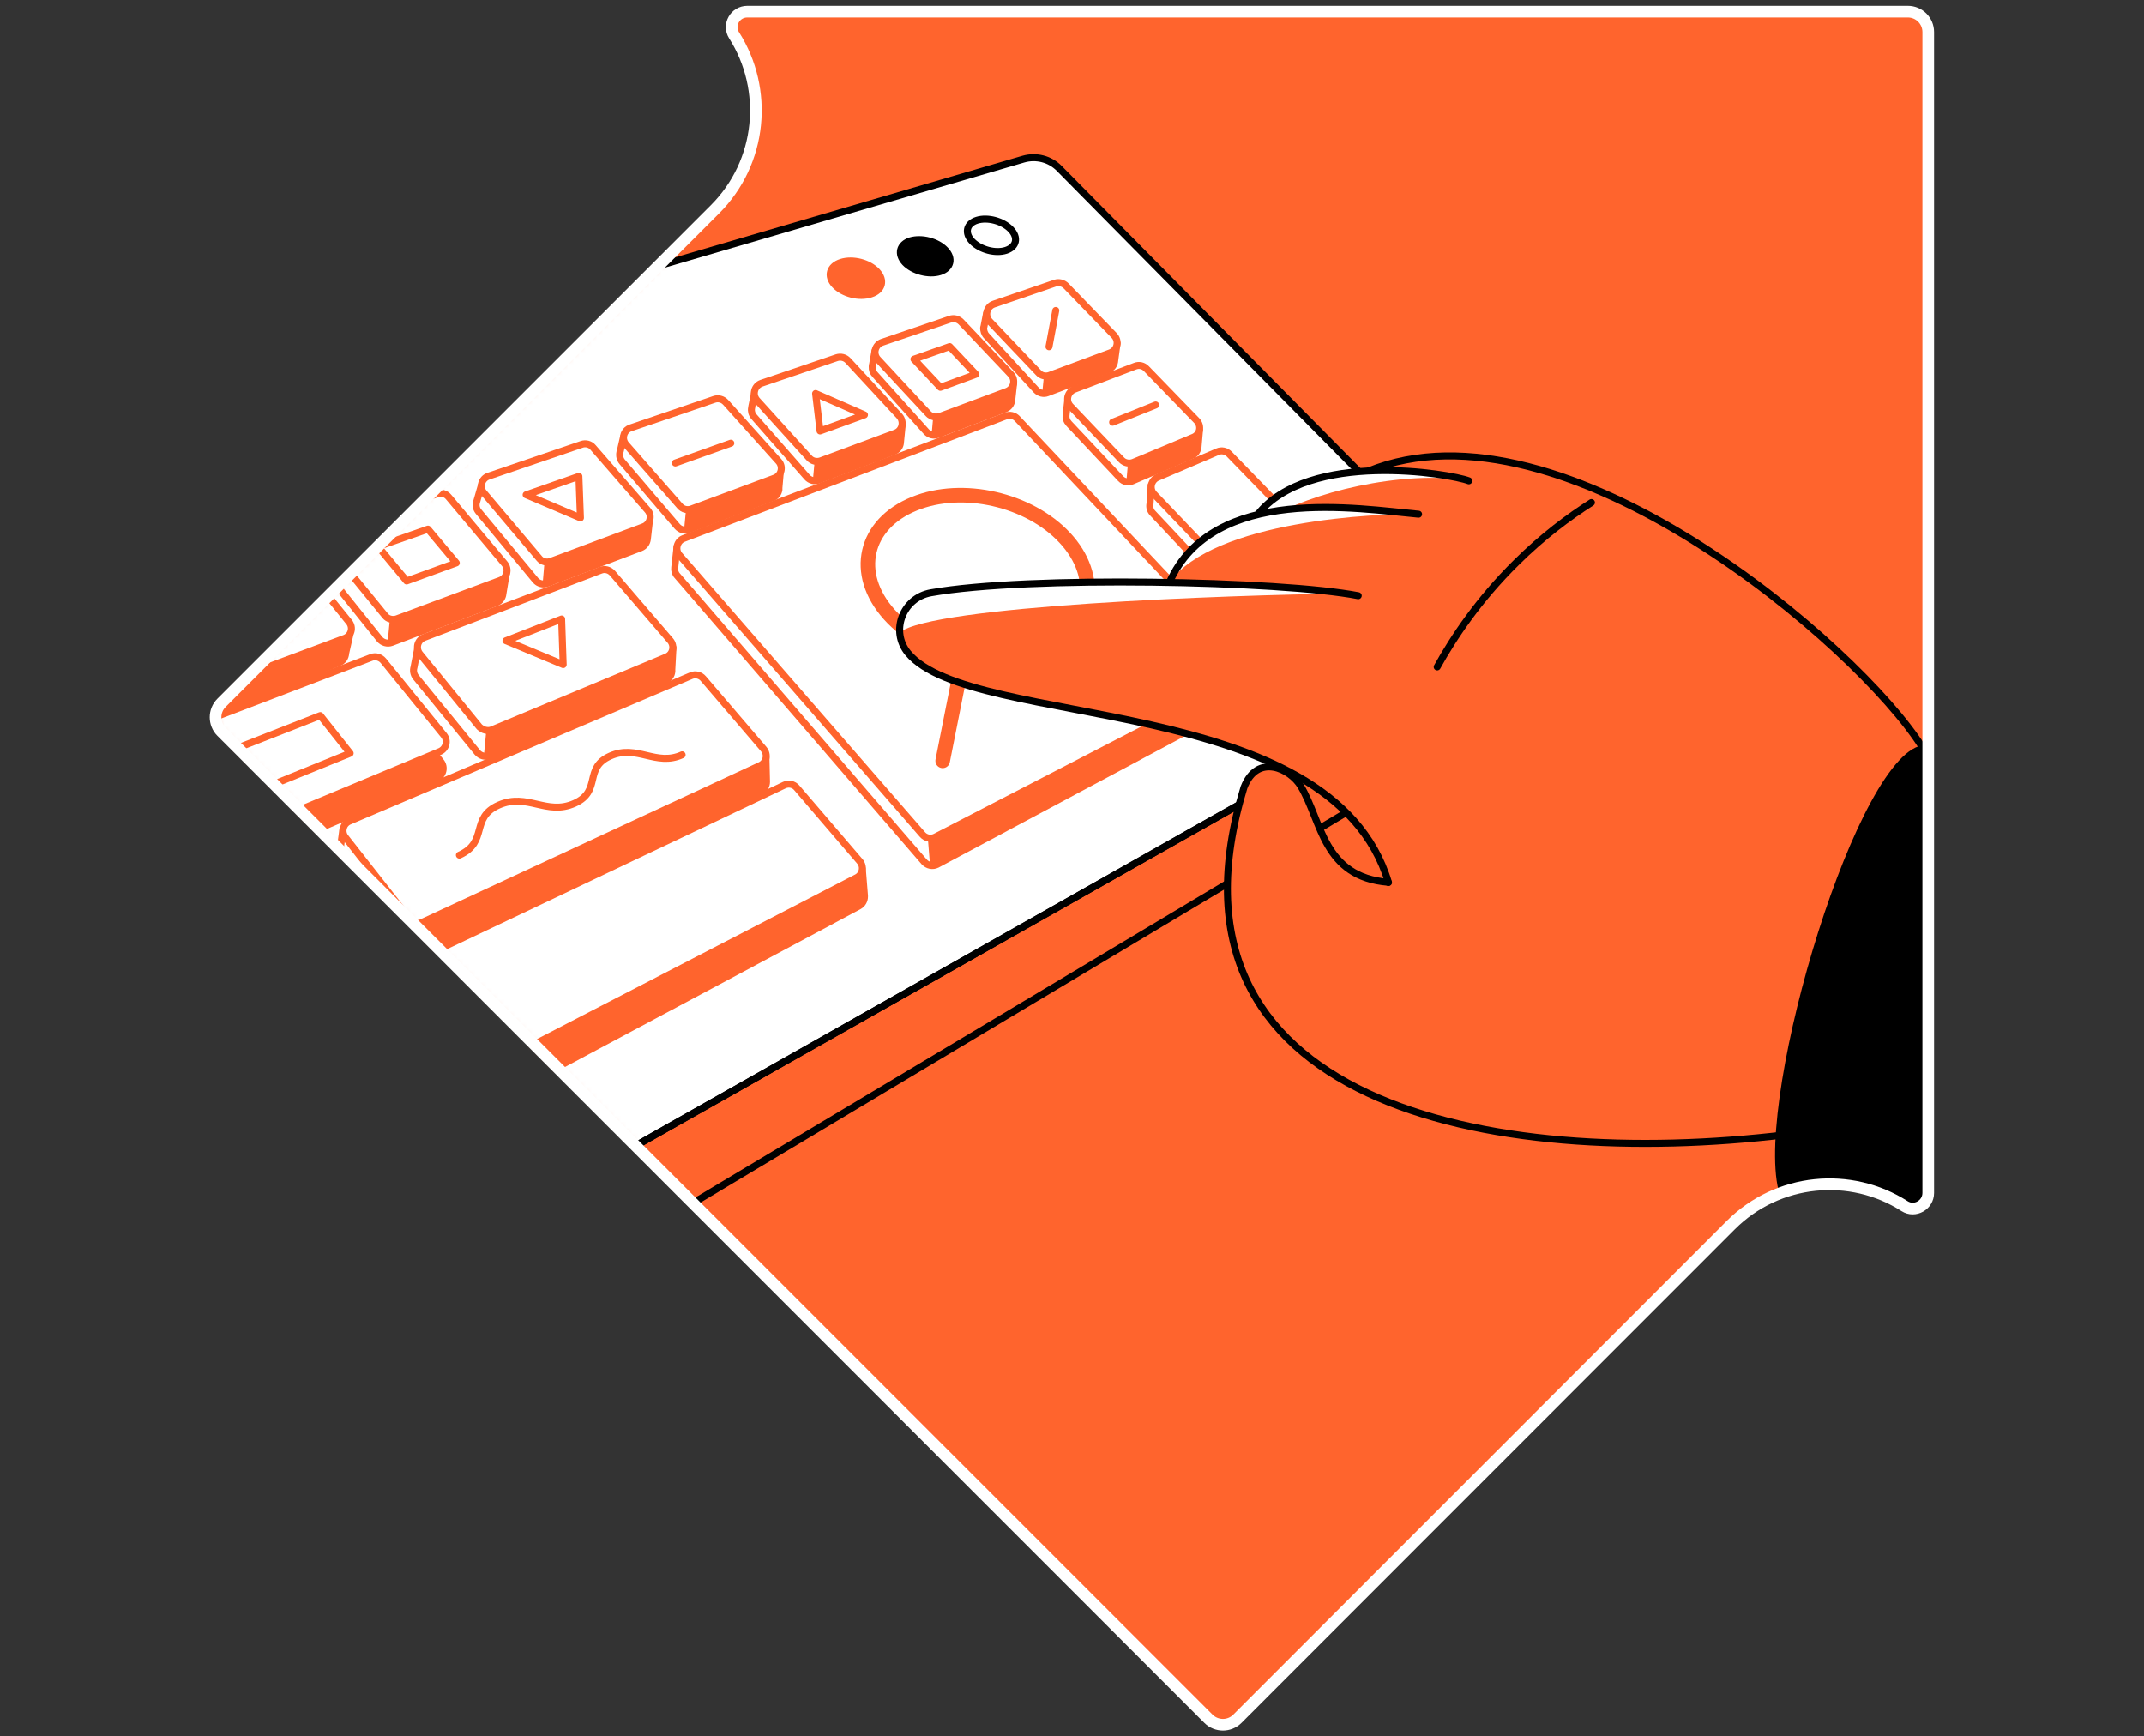 <svg width="368" height="298" viewBox="0 0 368 298" fill="none" xmlns="http://www.w3.org/2000/svg">
<rect x="0" y="0" width="368" height="298" fill="#333333" stroke="none"/>
<path d="M122.707 35.933L38.024 120.616C36.659 121.981 36.659 124.212 38.024 125.577L207.423 294.976C208.788 296.341 211.019 296.341 212.384 294.976L297.067 210.26C305.159 202.168 317.647 201.069 326.904 206.997C328.669 208.129 330.967 206.797 330.967 204.732V5.497C330.967 3.565 329.402 2 327.47 2H128.268C126.17 2 124.871 4.298 126.003 6.063C131.898 15.353 130.832 27.808 122.707 35.933Z" fill="#FF642D"/>
<mask id="mask0" mask-type="alpha" maskUnits="userSpaceOnUse" x="37" y="2" width="294" height="294">
<path d="M122.707 35.933L38.024 120.616C36.659 121.981 36.659 124.212 38.024 125.577L207.423 294.976C208.788 296.341 211.019 296.341 212.384 294.976L297.067 210.26C305.159 202.168 317.647 201.069 326.904 206.997C328.669 208.129 330.967 206.797 330.967 204.732V5.497C330.967 3.565 329.402 2 327.47 2H128.268C126.17 2 124.871 4.298 126.003 6.063C131.898 15.353 130.832 27.808 122.707 35.933Z" fill="#FF642D"/>
</mask>
<g mask="url(#mask0)">
<path d="M51.943 228.941L262.135 110.159L181.815 28.907C180.216 27.275 177.852 26.675 175.654 27.308L-46.892 92.41L51.943 228.941Z" fill="white" stroke="black" stroke-width="1.2" stroke-miterlimit="10" stroke-linecap="round" stroke-linejoin="round"/>
<path d="M166.863 41.428C168.261 42.859 170.859 43.559 172.69 42.959C174.489 42.36 174.855 40.762 173.456 39.33C172.091 37.931 169.527 37.232 167.695 37.798C165.864 38.364 165.498 39.996 166.863 41.428Z" stroke="black" stroke-width="1.2" stroke-miterlimit="10" stroke-linecap="round" stroke-linejoin="round"/>
<path d="M155.341 45.057C156.739 46.523 159.437 47.222 161.335 46.622C163.233 46.023 163.633 44.325 162.234 42.893C160.835 41.428 158.205 40.761 156.273 41.328C154.408 41.927 153.976 43.592 155.341 45.057Z" fill="black" stroke="black" stroke-width="1.2" stroke-miterlimit="10" stroke-linecap="round" stroke-linejoin="round"/>
<path d="M143.286 48.887C144.718 50.419 147.482 51.118 149.48 50.452C151.478 49.819 151.911 48.087 150.512 46.589C149.114 45.09 146.383 44.391 144.385 45.024C142.387 45.657 141.888 47.388 143.286 48.887Z" fill="#FF642D" stroke="#FF642D" stroke-width="1.2" stroke-miterlimit="10"/>
<path d="M118.477 120.083L63.732 144.026C64.131 143.526 64.398 143.16 64.398 143.127C64.398 143.027 58.87 142.227 58.87 142.227L58.171 147.422C58.104 147.889 58.237 148.388 58.537 148.788L69.892 163.24C70.425 163.906 71.324 164.139 72.09 163.773L130.532 135.834C131.198 135.501 131.564 134.868 131.564 134.169L131.465 129.973L128.334 129.14L128.567 130.006L120.542 120.582C120.043 119.983 119.21 119.783 118.477 120.083Z" fill="#FF642D"/>
<path d="M148.381 153.716L148.015 149.154L144.119 148.188L136.926 139.763C136.393 139.131 135.494 138.931 134.761 139.297L58.171 176.76C58.937 175.561 59.602 174.562 59.602 174.462C59.669 174.229 53.875 174.029 53.875 174.029L53.475 179.923C53.409 180.39 53.509 180.922 53.808 181.322L65.963 197.273C66.496 197.972 67.495 198.205 68.261 197.772L147.449 155.481C148.048 155.148 148.381 154.515 148.381 153.883V153.849C148.381 153.816 148.381 153.783 148.381 153.716Z" fill="#FF642D" stroke="#FF642D" stroke-width="1.2" stroke-miterlimit="10" stroke-linecap="round" stroke-linejoin="round"/>
<path d="M75.653 130.706L64.997 117.519C64.498 116.886 63.665 116.653 62.933 116.953L20.341 133.536C19.209 133.969 18.843 135.368 19.576 136.367L30.698 150.952C31.197 151.618 32.096 151.852 32.862 151.552L74.987 133.536C76.086 133.07 76.419 131.638 75.653 130.706Z" fill="#FF642D"/>
<path d="M184.912 68.434C184.912 68.301 183.313 68.268 183.313 68.268L182.98 71.231C182.913 71.731 183.08 72.264 183.48 72.697L192.337 82.121C192.87 82.687 193.636 82.853 194.336 82.553L204.592 78.158C205.191 77.925 205.524 77.392 205.624 76.826L205.891 73.795H203.759L196.433 66.103C195.934 65.57 195.168 65.404 194.502 65.67L184.612 69.5C184.778 68.967 184.912 68.501 184.912 68.434Z" fill="#FF642D"/>
<path d="M200.03 83.453L197.599 83.253L197.399 86.416C197.266 86.982 197.399 87.615 197.865 88.081L207.056 97.871C207.589 98.438 208.422 98.604 209.121 98.271L219.211 93.442C219.844 93.143 220.177 92.543 220.21 91.877L220.41 88.681L216.946 87.615L210.686 81.088C210.153 80.555 209.354 80.389 208.688 80.689L200.163 84.418L200.03 83.453Z" fill="#FF642D"/>
<path d="M235.395 104.132L233.796 104.398L233.53 105.031L225.338 96.406C224.805 95.84 223.973 95.674 223.273 96.04L216.181 99.503L212.351 98.737L212.218 102.4C212.184 102.9 212.318 103.433 212.717 103.832L222.241 114.055C222.807 114.655 223.673 114.788 224.372 114.422L234.296 109.127C234.895 108.794 235.228 108.194 235.228 107.562L235.395 104.132Z" fill="#FF642D" stroke="#FF642D" stroke-width="1.2" stroke-miterlimit="10" stroke-linecap="round" stroke-linejoin="round"/>
<path d="M214.382 114.788L211.385 114.622L174.322 74.761C173.823 74.228 173.057 74.029 172.357 74.295L119.21 95.008L120.442 93.809H116.213L115.813 97.405C115.747 97.905 115.88 98.404 116.246 98.804L158.638 147.922C159.204 148.555 160.103 148.721 160.835 148.355L213.45 120.249C214.016 119.95 214.316 119.417 214.382 118.851H214.416L214.382 114.788Z" fill="#FF642D"/>
<path d="M120.442 93.809H116.213L115.813 97.405C115.747 97.905 115.88 98.404 116.246 98.804L158.638 147.922C158.904 148.222 159.27 148.421 159.637 148.521L158.871 139.131L133.962 97.705L124.005 93.11L119.177 95.008L120.442 93.809Z" fill="white"/>
<path d="M115.514 111.159L112.117 110.626L104.724 101.968C104.225 101.368 103.392 101.168 102.693 101.435L74.255 112.524L75.32 110.592H71.824L71.058 114.522C70.891 115.088 70.991 115.721 71.391 116.22L81.914 129.107C82.447 129.74 83.279 129.973 84.045 129.64L114.248 116.72C115.014 116.387 115.381 115.654 115.314 114.888L115.514 111.159Z" fill="#FF642D"/>
<path d="M214.382 114.788L211.385 114.622L174.322 74.761C173.823 74.228 173.057 74.029 172.357 74.295L119.21 95.008L120.442 93.809H116.213L115.813 97.405C115.747 97.905 115.88 98.404 116.246 98.804L158.638 147.922C159.204 148.555 160.103 148.721 160.835 148.355L213.45 120.249C214.016 119.95 214.316 119.417 214.382 118.851H214.416L214.382 114.788Z" stroke="#FF642D" stroke-width="1.2" stroke-miterlimit="10" stroke-linecap="round" stroke-linejoin="round"/>
<path d="M193.669 78.724L195.002 75.86L186.876 68.667L184.645 69.533C184.812 68.967 184.912 68.501 184.912 68.468C184.912 68.334 183.313 68.301 183.313 68.301L182.98 71.265C182.913 71.764 183.08 72.297 183.48 72.73L192.337 82.154C192.604 82.454 192.97 82.62 193.336 82.687L193.669 78.724Z" fill="white"/>
<path d="M208.322 94.175L209.654 91.311L201.262 83.919L200.196 84.385L200.03 83.453L197.599 83.253L197.399 86.416C197.266 86.982 197.399 87.615 197.865 88.081L207.056 97.871C207.289 98.138 207.589 98.304 207.922 98.371L208.322 94.175Z" fill="white"/>
<path d="M184.912 68.434C184.912 68.301 183.313 68.268 183.313 68.268L182.98 71.231C182.913 71.731 183.08 72.264 183.48 72.697L192.337 82.121C192.87 82.687 193.636 82.853 194.336 82.553L204.592 78.158C205.191 77.925 205.524 77.392 205.624 76.826L205.891 73.795H203.759L196.433 66.103C195.934 65.57 195.168 65.404 194.502 65.67L184.612 69.5C184.778 68.967 184.912 68.501 184.912 68.434Z" stroke="#FF642D" stroke-width="1.2" stroke-miterlimit="10" stroke-linecap="round" stroke-linejoin="round"/>
<path d="M200.03 83.453L197.599 83.253L197.399 86.416C197.266 86.982 197.399 87.615 197.865 88.081L207.056 97.871C207.589 98.438 208.422 98.604 209.121 98.271L219.211 93.442C219.844 93.143 220.177 92.543 220.21 91.877L220.41 88.681L216.946 87.615L210.686 81.088C210.153 80.555 209.354 80.389 208.688 80.689L200.163 84.418L200.03 83.453Z" stroke="#FF642D" stroke-width="1.2" stroke-miterlimit="10" stroke-linecap="round" stroke-linejoin="round"/>
<path d="M83.579 124.179L84.911 121.315L75.886 111.891L74.221 112.524L75.054 111.025L74.654 110.592H71.79L71.025 114.522C70.858 115.088 70.958 115.721 71.358 116.22L81.88 129.107C82.18 129.474 82.613 129.707 83.046 129.773L83.579 124.179Z" fill="white"/>
<path d="M71.391 157.679L72.723 154.815L60.934 142.527C59.836 142.361 58.87 142.228 58.87 142.228L58.171 147.423C58.104 147.889 58.237 148.388 58.537 148.788L69.892 163.24C70.125 163.54 70.458 163.74 70.791 163.873L71.391 157.679Z" fill="white"/>
<path d="M118.477 120.083L63.732 144.026C64.131 143.526 64.398 143.16 64.398 143.127C64.398 143.027 58.87 142.227 58.87 142.227L58.171 147.422C58.104 147.889 58.237 148.388 58.537 148.788L69.892 163.24C70.425 163.906 71.324 164.139 72.09 163.773L130.532 135.834C131.198 135.501 131.564 134.868 131.564 134.169L131.465 129.973L128.334 129.14L128.567 130.006L120.542 120.582C120.043 119.983 119.21 119.783 118.477 120.083Z" stroke="#FF642D" stroke-width="1.2" stroke-miterlimit="10" stroke-linecap="round" stroke-linejoin="round"/>
<path d="M75.653 130.706L64.997 117.519C64.498 116.886 63.665 116.653 62.933 116.953L20.341 133.536C19.209 133.969 18.843 135.368 19.576 136.367L30.698 150.952C31.197 151.618 32.096 151.852 32.862 151.552L74.987 133.536C76.086 133.07 76.419 131.638 75.653 130.706Z" stroke="#FF642D" stroke-width="1.2" stroke-miterlimit="10" stroke-linecap="round" stroke-linejoin="round"/>
<path d="M129.4 71.498L138.524 81.888C139.024 82.454 139.823 82.653 140.522 82.387L153.409 77.492C153.976 77.259 154.375 76.793 154.508 76.26C154.542 76.093 154.575 75.927 154.575 75.76L154.875 72.763L152.044 72.097L145.151 64.538C144.652 64.005 143.919 63.806 143.22 64.039L131.165 68.201L130.832 67.535L129.533 67.369L129.034 69.799C129.034 69.833 129.034 69.833 129.034 69.866L129 70.033C128.9 70.532 129.034 71.065 129.4 71.498Z" fill="#FF642D"/>
<path d="M106.822 79.29L116.246 90.346C116.746 90.912 117.545 91.145 118.244 90.878L132.597 85.417C133.23 85.184 133.596 84.651 133.696 84.052V83.885C133.696 83.819 133.696 83.752 133.696 83.719L133.929 81.055L131.531 80.156L131.465 80.289L124.005 71.831C123.506 71.265 122.74 71.065 122.074 71.298L109.42 75.694L108.72 74.994H107.022L106.489 77.325C106.256 77.991 106.323 78.724 106.822 79.29Z" fill="#FF642D"/>
<path d="M82.147 87.815L91.904 99.57C92.403 100.169 93.236 100.369 93.935 100.103L109.986 94.008C110.652 93.742 111.051 93.143 111.118 92.51L111.484 89.313L109.52 88.714C109.52 88.714 109.386 88.914 109.22 89.213L101.095 79.823C100.595 79.257 99.829 79.057 99.13 79.29L85.244 84.085C85.41 83.652 85.51 83.319 85.51 83.319H82.613L81.847 85.983C81.814 86.083 81.781 86.15 81.781 86.25L81.747 86.316C81.647 86.849 81.781 87.382 82.147 87.815Z" fill="#FF642D"/>
<path d="M55.107 97.139L65.164 109.693C65.663 110.293 66.496 110.526 67.228 110.259L85.177 103.433C85.776 103.2 86.143 102.7 86.276 102.167L86.909 98.338L85.177 98.105L84.877 99.137L75.986 88.548C75.487 87.948 74.688 87.748 73.988 87.981L56.805 93.942L57.338 92.477H55.84L54.874 95.075C54.574 95.674 54.574 96.506 55.107 97.139Z" fill="#FF642D"/>
<path d="M25.536 107.362L35.926 120.815C36.426 121.448 36.259 122.78 36.992 122.48L58.171 113.722C58.903 113.456 59.303 112.79 59.336 112.091L60.069 108.861L56.972 108.461L48.68 98.038C48.181 97.439 47.381 97.206 46.649 97.439L28.866 103.599L29.166 102.334H26.768L25.303 105.298L25.237 105.431C25.037 106.03 25.07 106.763 25.536 107.362Z" fill="#FF642D" stroke="#FF642D" stroke-width="1.2" stroke-miterlimit="10" stroke-linecap="round" stroke-linejoin="round"/>
<path d="M169.36 57.678L177.852 66.936C178.351 67.468 179.117 67.668 179.783 67.402L190.206 63.439C190.906 63.173 191.305 62.54 191.339 61.841L191.738 58.91H189.674L189.64 59.01L182.481 51.517C181.981 51.018 181.249 50.818 180.616 51.051L171.225 54.315C170.992 54.148 170.859 54.015 170.859 54.015L169.327 53.782L168.894 56.013C168.894 56.046 168.894 56.08 168.861 56.113L168.828 56.279C168.828 56.746 168.961 57.278 169.36 57.678Z" fill="#FF642D"/>
<path d="M150.213 64.305L159.004 74.095C159.503 74.628 160.269 74.828 160.969 74.561L172.557 69.966C173.223 69.7 173.589 69.3 173.656 68.667L173.989 65.67H171.958L164.532 57.778C164.032 57.245 163.3 57.079 162.634 57.279L151.711 61.041L150.179 60.242L149.78 62.507C149.746 62.64 149.713 62.74 149.713 62.873V62.94C149.68 63.439 149.846 63.939 150.213 64.305Z" fill="#FF642D"/>
<path d="M179.317 63.106L180.649 60.242L173.157 53.615L171.225 54.282C170.992 54.115 170.859 53.982 170.859 53.982L169.327 53.749L168.894 55.98C168.894 56.013 168.894 56.046 168.861 56.08L168.828 56.246C168.761 56.746 168.927 57.312 169.327 57.711L177.819 66.969C178.118 67.269 178.485 67.468 178.884 67.535L179.317 63.106Z" fill="white"/>
<path d="M169.36 57.678L177.852 66.936C178.351 67.468 179.117 67.668 179.783 67.402L190.206 63.439C190.906 63.173 191.305 62.54 191.339 61.841L191.738 58.91H189.674L189.64 59.01L182.481 51.517C181.981 51.018 181.249 50.818 180.616 51.051L171.225 54.315C170.992 54.148 170.859 54.015 170.859 54.015L169.327 53.782L168.894 56.013C168.894 56.046 168.894 56.08 168.861 56.113L168.828 56.279C168.828 56.746 168.961 57.278 169.36 57.678Z" stroke="#FF642D" stroke-width="1.2" stroke-miterlimit="10" stroke-linecap="round" stroke-linejoin="round"/>
<path d="M152.777 60.675L151.711 61.041L150.179 60.242L149.78 62.507C149.746 62.64 149.713 62.74 149.713 62.873V62.94C149.68 63.406 149.846 63.905 150.213 64.272L159.004 74.062C159.27 74.328 159.57 74.528 159.903 74.595L160.203 71.231L161.535 68.368L152.777 60.675Z" fill="white"/>
<path d="M132.364 67.768L131.132 68.201L130.799 67.535L129.5 67.369L129 69.8C129 69.833 129 69.833 129 69.866L128.967 70.033C128.9 70.532 129.034 71.098 129.433 71.498L138.558 81.888C138.824 82.187 139.157 82.354 139.523 82.454L139.89 78.424L141.222 75.561L132.364 67.768Z" fill="white"/>
<path d="M117.878 86.083L119.21 83.219L110.352 75.394L109.42 75.727L108.72 75.028H107.022L106.489 77.359C106.223 77.958 106.323 78.724 106.789 79.29L116.213 90.346C116.513 90.712 116.946 90.912 117.412 90.978L117.878 86.083Z" fill="white"/>
<path d="M93.569 95.174L94.901 92.31L86.576 83.652L85.244 84.118C85.41 83.686 85.51 83.353 85.51 83.353H82.613L81.847 86.017C81.814 86.117 81.781 86.183 81.781 86.283L81.747 86.35C81.681 86.849 81.781 87.382 82.147 87.848L91.904 99.603C92.204 99.969 92.67 100.202 93.136 100.236L93.569 95.174Z" fill="white"/>
<path d="M67.028 105.065L68.361 102.201L59.536 93.01L56.872 93.942L57.405 92.477H55.906L54.941 95.075C54.574 95.707 54.608 96.54 55.107 97.172L65.164 109.727C65.497 110.16 65.996 110.393 66.529 110.393L67.028 105.065Z" fill="white"/>
<path d="M129.4 71.498L138.524 81.888C139.024 82.454 139.823 82.653 140.522 82.387L153.409 77.492C153.976 77.259 154.375 76.793 154.508 76.26C154.542 76.093 154.575 75.927 154.575 75.76L154.875 72.763L152.044 72.097L145.151 64.538C144.652 64.005 143.919 63.806 143.22 64.039L131.165 68.201L130.832 67.535L129.533 67.369L129.034 69.799C129.034 69.833 129.034 69.833 129.034 69.866L129 70.033C128.9 70.532 129.034 71.065 129.4 71.498Z" stroke="#FF642D" stroke-width="1.2" stroke-miterlimit="10" stroke-linecap="round" stroke-linejoin="round"/>
<path d="M106.822 79.29L116.246 90.346C116.746 90.912 117.545 91.145 118.244 90.878L132.597 85.417C133.23 85.184 133.596 84.651 133.696 84.052V83.885C133.696 83.819 133.696 83.752 133.696 83.719L133.929 81.055L131.531 80.156L131.465 80.289L124.005 71.831C123.506 71.265 122.74 71.065 122.074 71.298L109.42 75.694L108.72 74.994H107.022L106.489 77.325C106.256 77.991 106.323 78.724 106.822 79.29Z" stroke="#FF642D" stroke-width="1.2" stroke-miterlimit="10" stroke-linecap="round" stroke-linejoin="round"/>
<path d="M82.147 87.815L91.904 99.57C92.403 100.169 93.236 100.369 93.935 100.103L109.986 94.008C110.652 93.742 111.051 93.143 111.118 92.51L111.484 89.313L109.52 88.714C109.52 88.714 109.386 88.914 109.22 89.213L101.095 79.823C100.595 79.257 99.829 79.057 99.13 79.29L85.244 84.085C85.41 83.652 85.51 83.319 85.51 83.319H82.613L81.847 85.983C81.814 86.083 81.781 86.15 81.781 86.25L81.747 86.316C81.647 86.849 81.781 87.382 82.147 87.815Z" stroke="#FF642D" stroke-width="1.2" stroke-miterlimit="10" stroke-linecap="round" stroke-linejoin="round"/>
<path d="M55.107 97.139L65.164 109.693C65.663 110.293 66.496 110.526 67.228 110.259L85.177 103.433C85.776 103.2 86.143 102.7 86.276 102.167L86.909 98.338L85.177 98.105L84.877 99.137L75.986 88.548C75.487 87.948 74.688 87.748 73.988 87.981L56.805 93.942L57.338 92.477H55.84L54.874 95.075C54.574 95.674 54.574 96.506 55.107 97.139Z" stroke="#FF642D" stroke-width="1.2" stroke-miterlimit="10" stroke-linecap="round" stroke-linejoin="round"/>
<path d="M150.213 64.305L159.004 74.095C159.503 74.628 160.269 74.828 160.969 74.561L172.524 70.166C173.19 69.899 173.589 69.333 173.656 68.667L173.989 65.67H171.958L164.532 57.778C164.032 57.245 163.3 57.079 162.634 57.279L151.711 61.041L150.179 60.242L149.78 62.507C149.746 62.64 149.713 62.74 149.713 62.873V62.94C149.68 63.439 149.846 63.939 150.213 64.305Z" stroke="#FF642D" stroke-width="1.2" stroke-miterlimit="10" stroke-linecap="round" stroke-linejoin="round"/>
<path d="M115.514 111.159L112.117 110.626L104.724 101.968C104.225 101.368 103.392 101.168 102.693 101.435L74.255 112.524L75.32 110.592H71.824L71.058 114.522C70.891 115.088 70.991 115.721 71.391 116.22L81.914 129.107C82.447 129.74 83.279 129.973 84.045 129.64L114.248 116.72C115.014 116.387 115.381 115.654 115.314 114.888L115.514 111.159Z" stroke="#FF642D" stroke-width="1.2" stroke-miterlimit="10" stroke-linecap="round" stroke-linejoin="round"/>
<path d="M68.294 191.346L147.049 150.619C148.081 150.087 148.348 148.721 147.582 147.822L136.759 135.201C136.227 134.569 135.361 134.402 134.628 134.735L54.907 172.598C53.875 173.097 53.542 174.396 54.241 175.328L66.03 190.846C66.529 191.545 67.495 191.745 68.294 191.346Z" fill="white" stroke="#FF642D" stroke-width="1.2" stroke-miterlimit="10" stroke-linecap="round" stroke-linejoin="round"/>
<path d="M160.502 143.66L213.383 116.32C214.449 115.754 214.682 114.355 213.883 113.489L174.588 71.831C174.089 71.298 173.323 71.132 172.624 71.398L117.345 92.41C116.18 92.843 115.813 94.342 116.613 95.274L158.305 143.193C158.871 143.859 159.77 144.026 160.502 143.66Z" fill="white" stroke="#FF642D" stroke-width="1.2" stroke-miterlimit="10" stroke-linecap="round" stroke-linejoin="round"/>
<path d="M182.78 92.311C188.974 98.971 187.642 107.429 179.55 111.225C171.192 115.121 159.004 112.557 152.644 105.464C146.35 98.438 148.381 89.913 156.939 86.45C165.198 83.086 176.653 85.717 182.78 92.311Z" stroke="#FF642D" stroke-width="2.5" stroke-miterlimit="10" stroke-linecap="round" stroke-linejoin="round"/>
<path d="M165.398 112.457L161.801 130.573" stroke="#FF642D" stroke-width="2.5" stroke-miterlimit="10" stroke-linecap="round" stroke-linejoin="round"/>
<path d="M140.855 79.091L153.676 74.329C154.875 73.896 155.241 72.364 154.375 71.398L145.551 61.874C145.051 61.341 144.319 61.175 143.653 61.375L130.699 65.77C129.467 66.203 129.067 67.735 129.933 68.701L138.891 78.591C139.39 79.157 140.156 79.324 140.855 79.091Z" fill="white" stroke="#FF642D" stroke-width="1.2" stroke-miterlimit="10" stroke-linecap="round" stroke-linejoin="round"/>
<path d="M118.677 87.349L132.93 82.054C134.129 81.621 134.495 80.089 133.629 79.157L124.538 69.034C124.039 68.501 123.306 68.301 122.607 68.534L108.254 73.429C107.022 73.829 106.623 75.361 107.488 76.326L116.713 86.849C117.179 87.415 117.978 87.615 118.677 87.349Z" fill="white" stroke="#FF642D" stroke-width="1.2" stroke-miterlimit="10" stroke-linecap="round" stroke-linejoin="round"/>
<path d="M180.183 64.405L190.573 60.542C191.805 60.076 192.138 58.511 191.239 57.578L182.98 49.053C182.481 48.554 181.748 48.388 181.115 48.587L170.592 52.184C169.327 52.617 168.961 54.182 169.86 55.148L178.252 63.972C178.718 64.505 179.484 64.671 180.183 64.405Z" fill="white" stroke="#FF642D" stroke-width="1.2" stroke-miterlimit="10" stroke-linecap="round" stroke-linejoin="round"/>
<path d="M161.302 71.464L172.823 67.169C174.022 66.703 174.389 65.171 173.489 64.238L164.965 55.247C164.465 54.748 163.733 54.548 163.067 54.781L151.411 58.744C150.179 59.177 149.78 60.708 150.679 61.674L159.337 70.998C159.836 71.531 160.602 71.698 161.302 71.464Z" fill="white" stroke="#FF642D" stroke-width="1.2" stroke-miterlimit="10" stroke-linecap="round" stroke-linejoin="round"/>
<path d="M205.391 72.164L196.766 63.273C196.267 62.74 195.501 62.573 194.835 62.84L184.412 66.802C183.213 67.269 182.847 68.801 183.746 69.733L192.504 78.924C193.004 79.457 193.803 79.623 194.502 79.357L204.792 75.061C205.991 74.595 206.29 73.096 205.391 72.164Z" fill="white" stroke="#FF642D" stroke-width="1.2" stroke-miterlimit="10" stroke-linecap="round" stroke-linejoin="round"/>
<path d="M219.943 87.149L210.986 77.925C210.453 77.392 209.654 77.225 208.988 77.525L198.698 81.921C197.532 82.42 197.233 83.919 198.098 84.818L207.223 94.375C207.756 94.941 208.588 95.108 209.287 94.775L219.444 90.079C220.543 89.547 220.809 88.048 219.943 87.149Z" fill="white" stroke="#FF642D" stroke-width="1.2" stroke-miterlimit="10" stroke-linecap="round" stroke-linejoin="round"/>
<path d="M234.895 102.567L225.571 92.943C225.038 92.377 224.206 92.244 223.507 92.577L213.35 97.406C212.251 97.938 211.951 99.403 212.817 100.269L222.308 110.226C222.874 110.792 223.74 110.959 224.439 110.592L234.429 105.431C235.495 104.865 235.728 103.433 234.895 102.567Z" fill="white" stroke="#FF642D" stroke-width="1.2" stroke-miterlimit="10" stroke-linecap="round" stroke-linejoin="round"/>
<path d="M180.05 59.51L181.215 53.282" stroke="#FF642D" stroke-width="1.2" stroke-miterlimit="10" stroke-linecap="round" stroke-linejoin="round"/>
<path d="M190.972 72.463L198.365 69.5" stroke="#FF642D" stroke-width="1.2" stroke-miterlimit="10" stroke-linecap="round" stroke-linejoin="round"/>
<path d="M115.913 79.457L125.437 76.06" stroke="#FF642D" stroke-width="1.2" stroke-miterlimit="10" stroke-linecap="round" stroke-linejoin="round"/>
<path d="M167.495 64.239L161.402 66.47L156.873 61.641L163 59.477L167.495 64.239Z" stroke="#FF642D" stroke-width="1.2" stroke-miterlimit="10" stroke-linecap="round" stroke-linejoin="round"/>
<path d="M139.99 67.535L140.755 73.962L148.381 71.198L139.99 67.535Z" stroke="#FF642D" stroke-width="1.2" stroke-miterlimit="10" stroke-linecap="round" stroke-linejoin="round"/>
<path d="M94.534 96.34L110.419 90.412C111.618 89.98 111.984 88.481 111.151 87.549L101.794 76.793C101.328 76.227 100.529 76.027 99.863 76.26L83.845 81.721C82.646 82.121 82.213 83.619 83.046 84.585L92.537 95.807C93.003 96.406 93.802 96.606 94.534 96.34Z" fill="white" stroke="#FF642D" stroke-width="1.2" stroke-miterlimit="10" stroke-linecap="round" stroke-linejoin="round"/>
<path d="M68.127 106.197L85.843 99.603C87.009 99.17 87.408 97.705 86.609 96.739L76.985 85.284C76.519 84.718 75.72 84.485 75.021 84.751L57.172 90.845C55.973 91.245 55.573 92.71 56.339 93.709L66.129 105.697C66.562 106.23 67.395 106.463 68.127 106.197Z" fill="white" stroke="#FF642D" stroke-width="1.2" stroke-miterlimit="10" stroke-linecap="round" stroke-linejoin="round"/>
<path d="M39.289 116.953L59.136 109.56C60.302 109.127 60.701 107.695 59.902 106.73L50.012 94.508C49.546 93.909 48.747 93.676 48.014 93.942L28.034 100.735C26.868 101.135 26.435 102.567 27.201 103.566L37.225 116.387C37.724 116.986 38.557 117.219 39.289 116.953Z" fill="white" stroke="#FF642D" stroke-width="1.2" stroke-miterlimit="10" stroke-linecap="round" stroke-linejoin="round"/>
<path d="M78.317 96.606L69.792 99.703L64.897 93.809L73.455 90.812L78.317 96.606Z" stroke="#FF642D" stroke-width="1.2" stroke-miterlimit="10" stroke-linecap="round" stroke-linejoin="round"/>
<path d="M99.629 88.881L99.363 81.754L90.305 84.918L99.629 88.881Z" stroke="#FF642D" stroke-width="1.2" stroke-miterlimit="10" stroke-linecap="round" stroke-linejoin="round"/>
<path d="M84.445 125.245L114.382 112.757C115.514 112.291 115.847 110.859 115.048 109.926L105.124 98.371C104.625 97.805 103.825 97.572 103.093 97.872L72.823 109.394C71.657 109.827 71.291 111.258 72.057 112.224L82.28 124.745C82.88 125.311 83.712 125.544 84.445 125.245Z" fill="white" stroke="#FF642D" stroke-width="1.2" stroke-miterlimit="10" stroke-linecap="round" stroke-linejoin="round"/>
<path d="M72.423 158.312L130.466 131.372C131.565 130.872 131.864 129.474 131.065 128.541L120.709 116.453C120.209 115.854 119.343 115.654 118.644 115.954L59.969 140.929C58.87 141.395 58.537 142.761 59.27 143.693L70.292 157.746C70.758 158.478 71.657 158.678 72.423 158.312Z" fill="white" stroke="#FF642D" stroke-width="1.2" stroke-miterlimit="10" stroke-linecap="round" stroke-linejoin="round"/>
<path d="M33.928 146.29L75.487 128.974C76.586 128.508 76.952 127.109 76.186 126.177L65.796 113.39C65.297 112.79 64.464 112.557 63.765 112.824L21.873 128.808C20.741 129.241 20.341 130.639 21.074 131.572L31.797 145.691C32.263 146.357 33.162 146.59 33.928 146.29Z" fill="white" stroke="#FF642D" stroke-width="1.2" stroke-miterlimit="10" stroke-linecap="round" stroke-linejoin="round"/>
<path d="M60.102 129.274L44.817 135.468L39.656 128.808L54.974 122.813L60.102 129.274Z" stroke="#FF642D" stroke-width="1.2" stroke-miterlimit="10" stroke-linecap="round" stroke-linejoin="round"/>
<path d="M96.666 114.056L96.399 106.23L86.842 109.96L96.666 114.056Z" stroke="#FF642D" stroke-width="1.2" stroke-miterlimit="10" stroke-linecap="round" stroke-linejoin="round"/>
<path d="M117.079 129.54C112.583 131.572 109.353 127.709 104.758 129.74C100.096 131.805 103.359 135.734 98.63 137.865C93.802 140.03 90.538 136 85.61 138.165C80.615 140.363 83.912 144.459 78.85 146.756" stroke="#FF642D" stroke-width="1.2" stroke-miterlimit="10" stroke-linecap="round" stroke-linejoin="round"/>
<path d="M51.944 228.942L56.539 243.76L261.336 121.348L262.102 110.159L51.944 228.942Z" stroke="black" stroke-width="1.2" stroke-miterlimit="10" stroke-linecap="round" stroke-linejoin="round"/>
</g>
<path d="M330.401 127.875C319.545 110.626 268.229 67.202 234.829 80.855L233.13 83.519L223.273 121.115L240.923 152.984L307.59 176.793" fill="#FF642D"/>
<path d="M246.684 114.455C249.481 109.427 253.777 102.933 260.27 96.54C264.799 92.044 269.295 88.714 273.157 86.25" stroke="black" stroke-width="1.2" stroke-miterlimit="10" stroke-linecap="round" stroke-linejoin="round"/>
<path d="M219.91 132.071C217.646 131.105 214.948 131.472 213.483 135.135C208.322 152.151 210.519 164.938 217.546 174.329C212.085 165.105 213.783 141.295 219.844 132.271L219.91 132.071Z" fill="white"/>
<path d="M238.292 151.418C227.103 150.519 226.903 140.995 223.273 134.935C221.509 131.971 215.848 129.141 213.516 135.135C197 189.414 255.675 200.869 306.524 194.742C314.483 196.707 322.442 198.672 330.401 200.636" fill="#FF642D"/>
<path d="M234.829 80.855C268.229 67.169 319.045 110.925 329.901 128.175" stroke="black" stroke-width="1.2" stroke-miterlimit="10"/>
<path d="M238.292 151.418C227.103 150.519 226.903 140.995 223.273 134.935C221.509 131.971 215.848 129.141 213.516 135.135C197 189.414 255.675 200.869 306.524 194.742C314.483 196.707 321.01 198.305 328.969 200.27" stroke="black" stroke-width="1.2" stroke-miterlimit="10" stroke-linecap="round" stroke-linejoin="round"/>
<path d="M305.259 204.266C312.152 201.802 319.245 201.968 326.571 206.098C328.536 207.197 330.401 206.63 330.401 204.533V127.875C319.145 128.175 301.196 187.616 305.259 204.266Z" fill="black"/>
<path d="M252.112 82.52C248.948 81.288 224.639 77.192 215.848 88.314C224.339 90.978 232.797 93.609 241.289 96.273" fill="#FF642D"/>
<path d="M215.881 88.314C216.58 88.547 217.279 88.747 217.979 88.98C224.206 84.718 240.889 80.522 252.112 82.52C248.948 81.321 224.639 77.192 215.881 88.314Z" fill="white"/>
<path d="M252.112 82.52C248.948 81.288 224.639 77.192 215.848 88.314" stroke="black" stroke-width="1.2" stroke-miterlimit="10" stroke-linecap="round" stroke-linejoin="round"/>
<path d="M243.487 88.248C233.13 87.316 208.222 83.086 200.729 99.936C211.519 104.765 222.341 109.593 233.13 114.422" fill="#FF642D"/>
<path d="M200.729 99.969C208.222 89.347 236.594 88.015 243.487 88.281C233.13 87.315 208.455 83.086 200.729 99.969Z" fill="white"/>
<path d="M243.487 88.248C233.13 87.316 208.222 83.086 200.729 99.936" stroke="black" stroke-width="1.2" stroke-miterlimit="10" stroke-linecap="round" stroke-linejoin="round"/>
<path d="M233.13 102.234C219.877 99.67 176.353 98.771 159.77 101.734C154.941 102.6 152.744 108.328 155.874 112.091C166.929 125.344 228.435 118.518 238.325 151.452" fill="#FF642D"/>
<path d="M154.408 108.394C154.408 108.461 154.408 108.494 154.408 108.561C159.936 103.965 210.653 102.101 230.766 101.868C215.348 99.636 175.454 98.97 159.736 101.768C156.54 102.334 154.508 105.064 154.408 107.928V108.394Z" fill="white"/>
<path d="M233.13 102.234C219.877 99.67 176.353 98.771 159.77 101.734C154.941 102.6 152.744 108.328 155.874 112.091C166.929 125.344 228.435 118.518 238.325 151.452" stroke="black" stroke-width="1.2" stroke-miterlimit="10" stroke-linecap="round" stroke-linejoin="round"/>
<path d="M122.707 35.933L38.024 120.616C36.659 121.981 36.659 124.212 38.024 125.577L207.423 294.976C208.788 296.341 211.019 296.341 212.384 294.976L297.067 210.26C305.159 202.168 317.647 201.069 326.904 206.997C328.669 208.129 330.967 206.797 330.967 204.732V5.497C330.967 3.565 329.402 2 327.47 2H128.268C126.17 2 124.871 4.298 126.003 6.063C131.898 15.353 130.832 27.808 122.707 35.933Z" stroke="white" stroke-width="2" stroke-miterlimit="10"/>
</svg>
